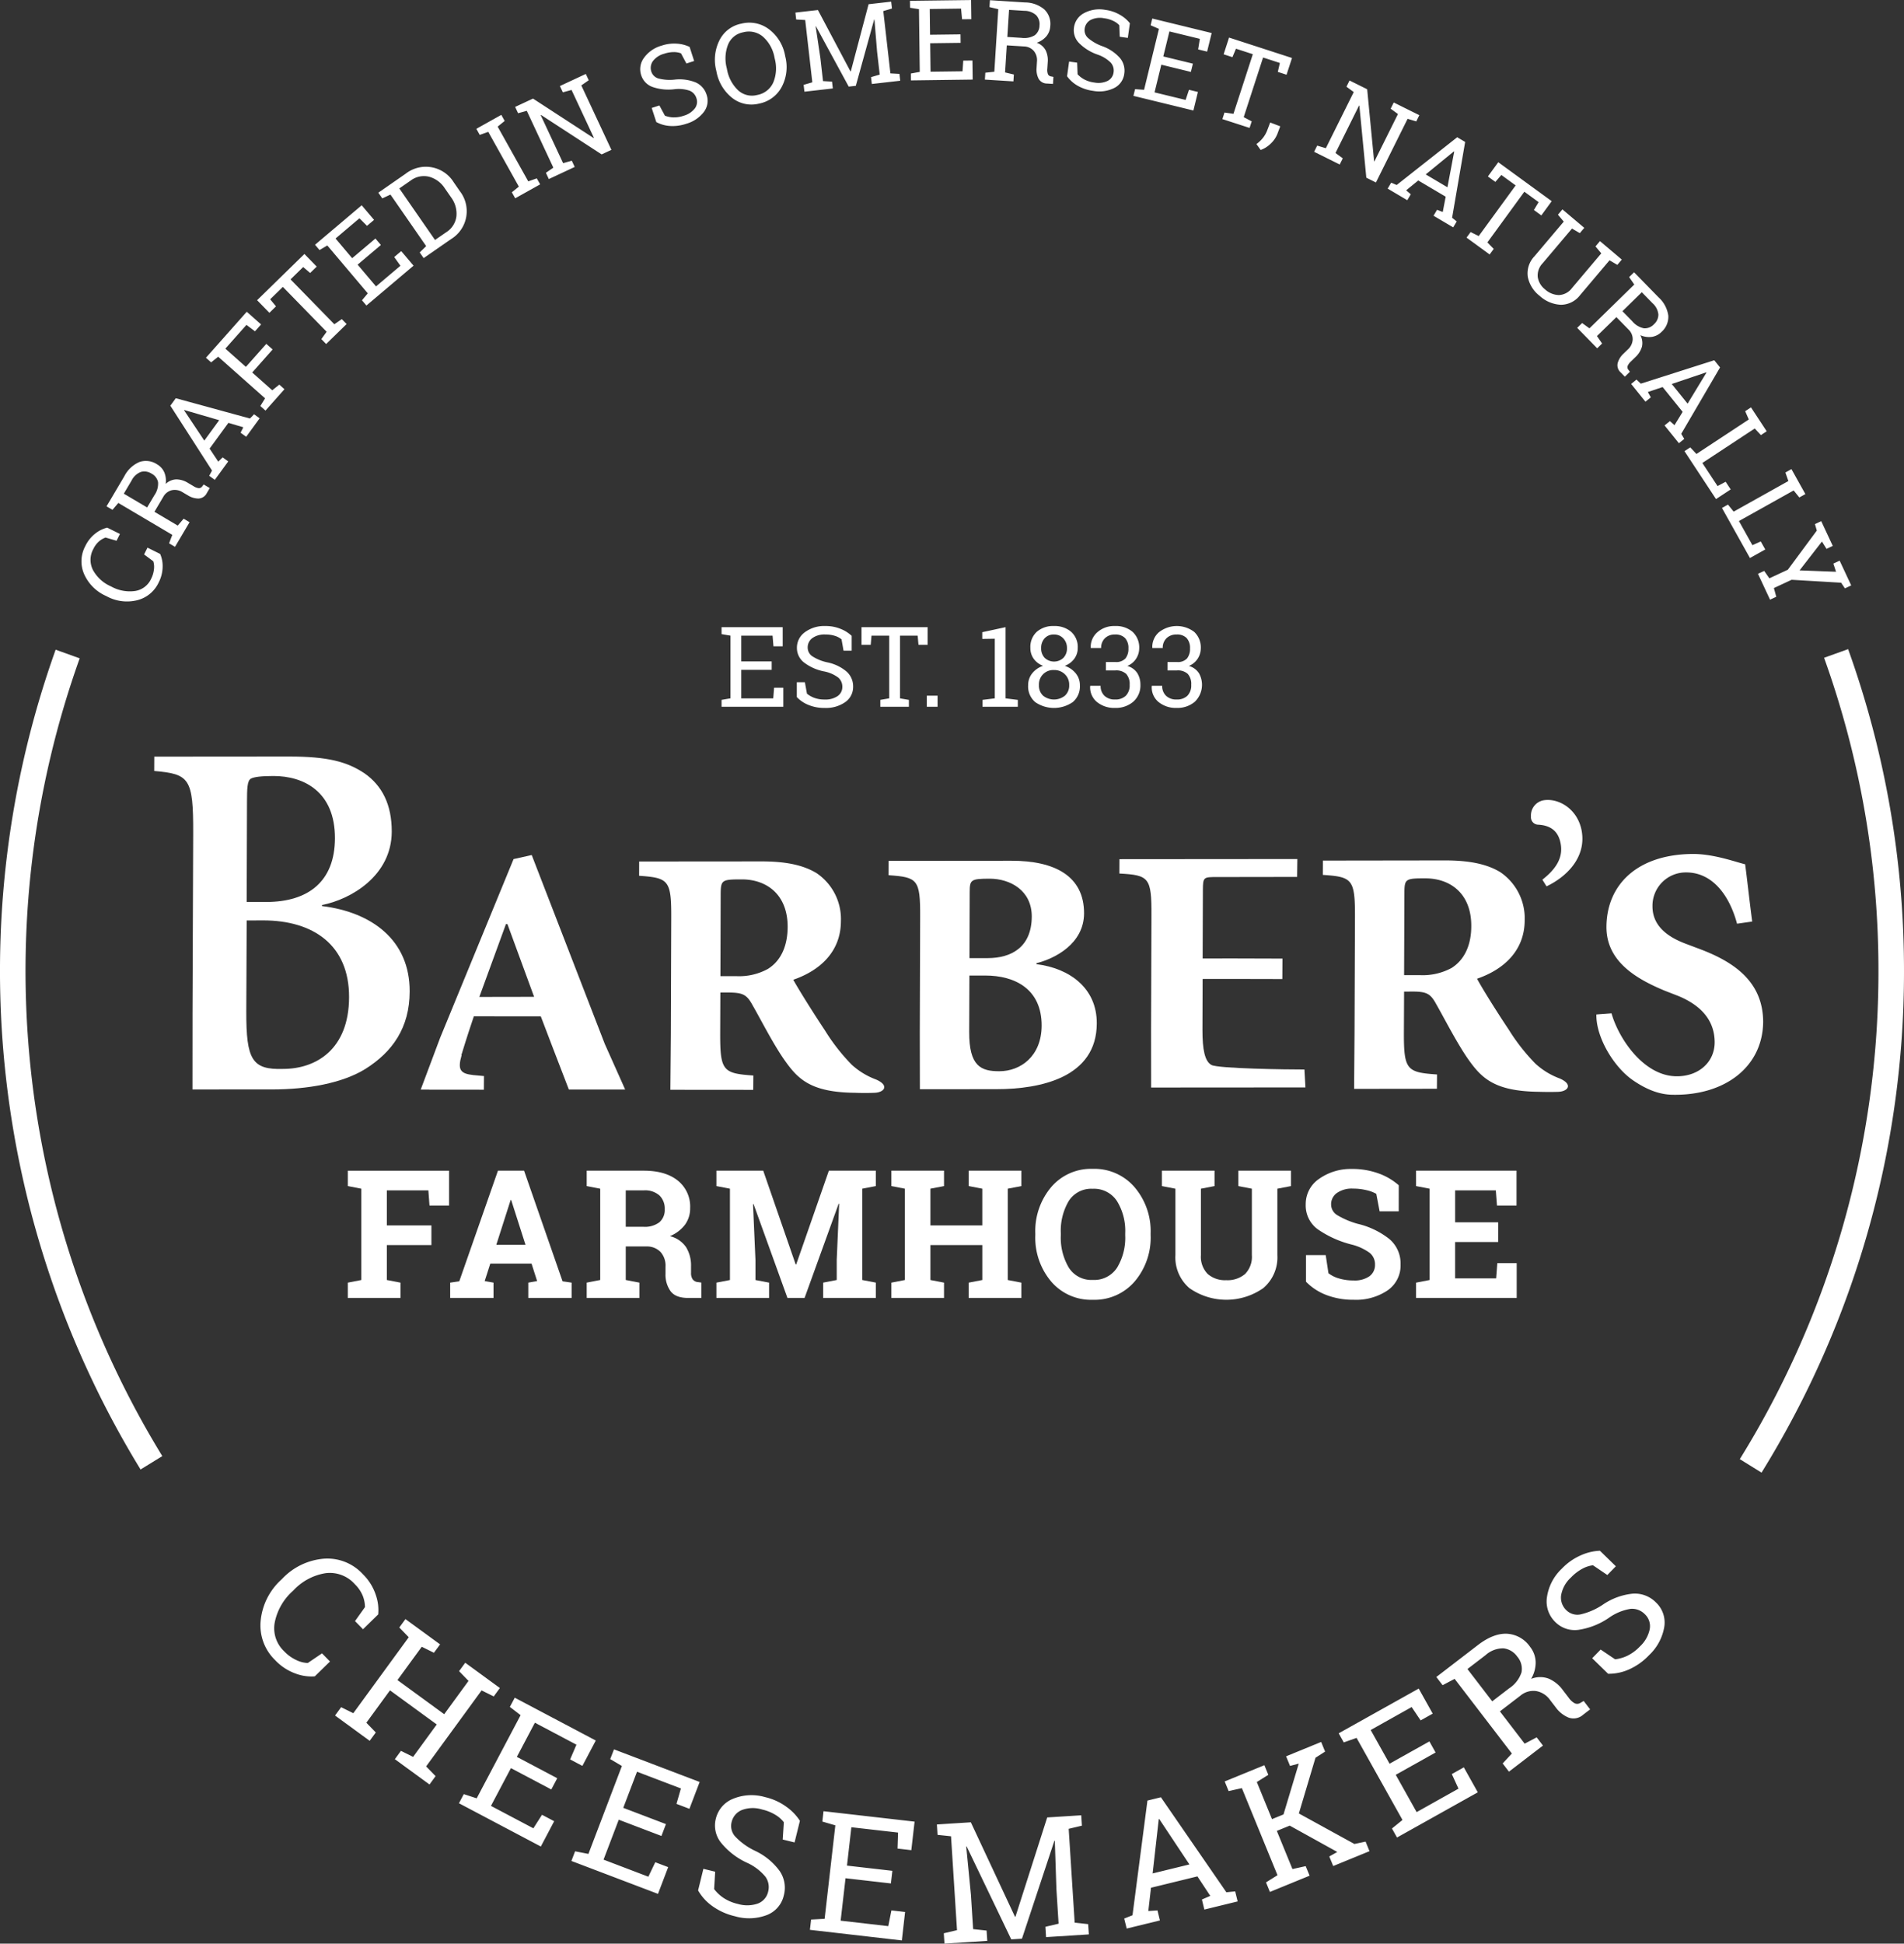 <?xml version="1.0" encoding="UTF-8"?> <svg xmlns="http://www.w3.org/2000/svg" width="428.253" height="437.076" viewBox="0 0 428.253 437.076"><rect x="0" y="0" width="428.253" height="437.076" fill="#333333" stroke="none"/><g id="Group_140" data-name="Group 140" transform="translate(1202.862 -6255.853)"><g id="Group_138" data-name="Group 138" transform="translate(-1202.862 6255.853)"><g id="Group_117" data-name="Group 117" transform="translate(0 0)"><path id="Path_2" data-name="Path 2" d="M39.095,132.216l3.042-.592V111.091l-3.042-.592V107.04H61.869v7.845h-4.4l-.254-3.421H47.878v7.877H57.9v4.421H47.878v7.861l3.064.592v3.437H39.095Z" transform="translate(39.135 156.222)" fill="#fff"></path><path id="Path_3" data-name="Path 3" d="M57.988,123.705h6.563l-3.223-10.081h-.116Zm-10.378,8.51,2.047-.3,8.7-24.878h5.876l8.653,24.878,2.039.3v3.437H65.181v-3.437l1.985-.352-1.255-3.934H56.636l-1.263,3.934,1.985.352v3.437H47.61Z" transform="translate(53.645 156.221)" fill="#fff"></path><path id="Path_4" data-name="Path 4" d="M67.749,119.655h3.97a5.406,5.406,0,0,0,3.6-1.019,3.662,3.662,0,0,0,1.2-2.95,4.092,4.092,0,0,0-1.187-3.072,4.865,4.865,0,0,0-3.513-1.149H67.749Zm4.067-12.615q4.88,0,7.647,2.234a7.457,7.457,0,0,1,2.769,6.16,6.211,6.211,0,0,1-1.157,3.751,8.147,8.147,0,0,1-3.4,2.577,6.161,6.161,0,0,1,3.648,2.485,7.9,7.9,0,0,1,1.109,4.313v1.452a2.477,2.477,0,0,0,.373,1.466,1.671,1.671,0,0,0,1.238.622l.708.1v3.459H81.778q-2.807,0-3.945-1.517a6.313,6.313,0,0,1-1.141-3.91V128.6a4.6,4.6,0,0,0-1.111-3.275,4.26,4.26,0,0,0-3.131-1.249h-4.7v7.544l3.069.592v3.442H58.966v-3.442l3.042-.592V111.091l-3.042-.59V107.04h12.85Z" transform="translate(72.997 156.221)" fill="#fff"></path><path id="Path_5" data-name="Path 5" d="M97.364,114.489l-.116-.016-7.663,21.184H85.731l-7.62-21.108-.122.022.549,12.558v4.5l3.064.587v3.442H69.755v-3.442l3.042-.587V111.09l-3.042-.587v-3.464h10.53l7.3,21.089h.114l7.35-21.089H105.62V110.5l-3.064.587v20.538l3.064.587v3.442H93.767v-3.442l3.048-.587v-4.5Z" transform="translate(91.383 156.22)" fill="#fff"></path><path id="Path_6" data-name="Path 6" d="M84.307,110.5V107.04H96.153V110.5l-3.064.587v8.256H104.76v-8.256L101.7,110.5V107.04h11.852V110.5l-3.064.587v20.538l3.064.592v3.437H101.7v-3.437l3.064-.592v-7.858H93.089v7.858l3.064.592v3.437H84.307v-3.437l3.042-.592V111.088Z" transform="translate(116.18 156.221)" fill="#fff"></path><path id="Path_7" data-name="Path 7" d="M116.5,121.354a12.768,12.768,0,0,0-1.85-7.212,6.154,6.154,0,0,0-5.465-2.772,5.976,5.976,0,0,0-5.392,2.753,13.117,13.117,0,0,0-1.779,7.231v.47a13.142,13.142,0,0,0,1.8,7.282,6,6,0,0,0,5.387,2.761,6.131,6.131,0,0,0,5.47-2.761,13.006,13.006,0,0,0,1.828-7.282Zm5.716.47a15.218,15.218,0,0,1-3.6,10.4,11.9,11.9,0,0,1-9.418,4.108,11.779,11.779,0,0,1-9.356-4.108,15.279,15.279,0,0,1-3.567-10.4v-.43a15.319,15.319,0,0,1,3.553-10.378,11.759,11.759,0,0,1,9.354-4.129,11.9,11.9,0,0,1,9.421,4.129,15.2,15.2,0,0,1,3.61,10.378Z" transform="translate(136.588 155.961)" fill="#fff"></path><path id="Path_8" data-name="Path 8" d="M118.654,107.04V110.5l-3.064.59v14.935a5.5,5.5,0,0,0,1.52,4.235,5.941,5.941,0,0,0,4.181,1.406,6.073,6.073,0,0,0,4.224-1.393,5.478,5.478,0,0,0,1.533-4.248V111.091L124,110.5V107.04h11.852V110.5l-3.069.59v14.935a9.057,9.057,0,0,1-3.175,7.428,14.485,14.485,0,0,1-16.6,0,9.093,9.093,0,0,1-3.156-7.428V111.091l-3.042-.59V107.04h11.847Z" transform="translate(154.524 156.221)" fill="#fff"></path><path id="Path_9" data-name="Path 9" d="M139.7,116.425h-4.3l-.746-3.932a7.771,7.771,0,0,0-2.188-.822,12.625,12.625,0,0,0-3.042-.354,5.845,5.845,0,0,0-3.645.992,3.09,3.09,0,0,0-1.29,2.563,2.819,2.819,0,0,0,1.347,2.388,18.514,18.514,0,0,0,4.646,1.977,18.1,18.1,0,0,1,7.185,3.475,7.22,7.22,0,0,1,2.447,5.681,6.785,6.785,0,0,1-2.9,5.795,12.7,12.7,0,0,1-7.672,2.125,16.731,16.731,0,0,1-6.138-1.079,12.6,12.6,0,0,1-4.562-2.988v-5.976h4.435l.614,4.07a6.974,6.974,0,0,0,2.344,1.171,11.127,11.127,0,0,0,3.307.457,5.75,5.75,0,0,0,3.594-.96,3.115,3.115,0,0,0,1.228-2.577,3.305,3.305,0,0,0-1.171-2.647,11.768,11.768,0,0,0-4.094-1.89,23.338,23.338,0,0,1-7.709-3.5,6.621,6.621,0,0,1-2.609-5.543,6.812,6.812,0,0,1,2.945-5.687,12.3,12.3,0,0,1,7.412-2.269,17.186,17.186,0,0,1,6.014,1,13.848,13.848,0,0,1,4.556,2.674Z" transform="translate(174.906 155.976)" fill="#fff"></path><path id="Path_10" data-name="Path 10" d="M146.419,123.078h-9.686v8.175h9.232l.262-3.421h4.359v7.823H127.95v-3.437l3.042-.592V111.088l-3.042-.587V107.04h22.6v7.842h-4.4l-.26-3.421h-9.153v7.193h9.686Z" transform="translate(190.553 156.221)" fill="#fff"></path><path id="Path_11" data-name="Path 11" d="M170.481,71.729H172.6a3.306,3.306,0,0,1,2.445.784,3.377,3.377,0,0,1,.776,2.447,3.279,3.279,0,0,1-.871,2.472,3.348,3.348,0,0,1-2.409.836,3.278,3.278,0,0,1-2.38-.836,2.976,2.976,0,0,1-.868-2.25h-2.315l-.032.076a4.246,4.246,0,0,0,1.536,3.583,6.153,6.153,0,0,0,4.059,1.322,6.032,6.032,0,0,0,4.1-1.4,5.308,5.308,0,0,0,.933-6.384,3.934,3.934,0,0,0-2.28-1.658,4.294,4.294,0,0,0,2.677-3.886,4.8,4.8,0,0,0-1.474-3.767,6.471,6.471,0,0,0-7.961.095,4.349,4.349,0,0,0-1.468,3.45l.024.076h2.323a2.927,2.927,0,0,1,.854-2.207,3.122,3.122,0,0,1,2.271-.833,2.97,2.97,0,0,1,2.25.8,3.277,3.277,0,0,1,.76,2.339,3.429,3.429,0,0,1-.668,2.244,2.824,2.824,0,0,1-2.282.806h-2.117Zm-13.848,0h2.115a3.309,3.309,0,0,1,2.447.784,3.377,3.377,0,0,1,.776,2.447,3.28,3.28,0,0,1-.873,2.472,3.346,3.346,0,0,1-2.412.836,3.287,3.287,0,0,1-2.38-.836,2.984,2.984,0,0,1-.865-2.25h-2.312l-.038.076a4.257,4.257,0,0,0,1.541,3.583,6.138,6.138,0,0,0,4.053,1.322,6.022,6.022,0,0,0,4.1-1.4,4.849,4.849,0,0,0,1.609-3.848,4.9,4.9,0,0,0-.673-2.536,3.936,3.936,0,0,0-2.277-1.658,4.294,4.294,0,0,0,2.677-3.886,4.8,4.8,0,0,0-1.474-3.767,5.72,5.72,0,0,0-3.962-1.322,5.659,5.659,0,0,0-4,1.417,4.34,4.34,0,0,0-1.468,3.45l.019.076h2.326a2.929,2.929,0,0,1,.857-2.207,3.113,3.113,0,0,1,2.266-.833,2.961,2.961,0,0,1,2.25.8,3.254,3.254,0,0,1,.763,2.339,3.4,3.4,0,0,1-.671,2.244,2.814,2.814,0,0,1-2.279.806h-2.115Zm-9.573-2.818a3.075,3.075,0,0,1-4.191,0,3.01,3.01,0,0,1-.8-2.19,3.124,3.124,0,0,1,.792-2.228,2.726,2.726,0,0,1,2.082-.844,2.765,2.765,0,0,1,2.1.873,3.062,3.062,0,0,1,.83,2.2,2.987,2.987,0,0,1-.814,2.19m.37,8.483a3.936,3.936,0,0,1-4.935.008,3.1,3.1,0,0,1-.927-2.393,3.221,3.221,0,0,1,3.377-3.369,3.364,3.364,0,0,1,2.458.949,3.219,3.219,0,0,1,.974,2.42,3.073,3.073,0,0,1-.946,2.385M148.8,63.029a5.7,5.7,0,0,0-3.856-1.284,5.586,5.586,0,0,0-3.84,1.284,4.593,4.593,0,0,0-1.458,3.645,4.072,4.072,0,0,0,.76,2.453,4.53,4.53,0,0,0,2.1,1.568,5.242,5.242,0,0,0-2.461,1.7,4.21,4.21,0,0,0-.906,2.669,4.624,4.624,0,0,0,1.6,3.794,7.44,7.44,0,0,0,8.429,0,4.6,4.6,0,0,0,1.614-3.794,4.153,4.153,0,0,0-.927-2.669,5.352,5.352,0,0,0-2.474-1.7,4.7,4.7,0,0,0,2.123-1.568,3.99,3.99,0,0,0,.79-2.453,4.547,4.547,0,0,0-1.5-3.645M128.873,79.9h7.945V78.354l-2.758-.343V62l-5.238,1.133v1.512l2.818-.046V78.01l-2.766.343Zm-10.105-2.485h-2.42V79.9h2.42ZM101.659,62v3.962h2.077l.173-2.055h3.986v14.1l-2.006.343V79.9h6.43V78.354l-2-.343v-14.1h3.97l.187,2.055h2.063V62ZM99.45,63.957a7.641,7.641,0,0,0-2.474-1.566,8.752,8.752,0,0,0-3.426-.646,7.307,7.307,0,0,0-4.632,1.393,4.271,4.271,0,0,0-1.785,3.5,4.11,4.11,0,0,0,1.6,3.307,10.863,10.863,0,0,0,4.435,1.993,7.734,7.734,0,0,1,3.261,1.4,2.664,2.664,0,0,1,.919,2.061,2.465,2.465,0,0,1-1.063,2.1,4.824,4.824,0,0,1-2.9.773,6.49,6.49,0,0,1-2.323-.37,5.775,5.775,0,0,1-1.671-.944l-.465-2.569H87.108v3.331a7.374,7.374,0,0,0,2.615,1.768,9.334,9.334,0,0,0,3.667.679,7.544,7.544,0,0,0,4.619-1.317,4.139,4.139,0,0,0,1.766-3.48,4.44,4.44,0,0,0-1.468-3.38,9.624,9.624,0,0,0-4.3-2.066,10.023,10.023,0,0,1-3.4-1.374A2.34,2.34,0,0,1,89.555,66.6a2.588,2.588,0,0,1,1.033-2.131,4.668,4.668,0,0,1,2.961-.819,6.761,6.761,0,0,1,2.142.308,4.5,4.5,0,0,1,1.476.776l.454,2.555H99.45ZM84.066,79.9V75.614H82l-.195,2.4H74.612V71.6h6.847V69.7H74.612V63.906h7.044l.2,2.4h2.077V62H70.183v1.563l2.006.343v14.1l-2.006.343V79.9Z" transform="translate(92.112 79.034)" fill="#fff"></path><path id="Path_12" data-name="Path 12" d="M159.767,248.852l-4.889-3.031a207.894,207.894,0,0,0,31.186-109.711,207.841,207.841,0,0,0-12.228-70.5l5.408-1.942a213.562,213.562,0,0,1,12.566,72.443,213.693,213.693,0,0,1-32.044,112.742" transform="translate(236.442 82.307)" fill="#fff"></path><path id="Path_13" data-name="Path 13" d="M41.781,248.066a214.618,214.618,0,0,1-19.1-184.353l5.408,1.942a208.874,208.874,0,0,0,18.583,179.4Z" transform="translate(-10.165 82.388)" fill="#fff"></path><path id="Path_14" data-name="Path 14" d="M333.109,138.646a11.591,11.591,0,0,0-4.275,1.017,13.182,13.182,0,0,0-4.281,3,10.949,10.949,0,0,0-3.361,6.438,6.42,6.42,0,0,0,1.882,5.581,6.188,6.188,0,0,0,5.224,1.749,16.371,16.371,0,0,0,6.793-2.677A11.6,11.6,0,0,1,340,151.715a3.989,3.989,0,0,1,3.177,1.171,3.693,3.693,0,0,1,1.141,3.345,7.236,7.236,0,0,1-2.2,3.918,9.889,9.889,0,0,1-2.828,2.109,8.883,8.883,0,0,1-2.769.8l-3.248-2.19-1.906,1.95,3.578,3.494a11.12,11.12,0,0,0,4.637-.949,14.016,14.016,0,0,0,4.573-3.231,11.283,11.283,0,0,0,3.423-6.333,6.2,6.2,0,0,0-1.882-5.538,6.652,6.652,0,0,0-5.17-1.966,14.42,14.42,0,0,0-6.72,2.447,14.947,14.947,0,0,1-5.035,2.212,3.524,3.524,0,0,1-3.191-.914,3.9,3.9,0,0,1-1.209-3.345,7.033,7.033,0,0,1,2.228-4.037,10.147,10.147,0,0,1,2.574-1.974,6.687,6.687,0,0,1,2.374-.771l3.223,2.19,1.917-1.963Zm-29.8,26.6,4.083-3.129a5.9,5.9,0,0,1,4.016-1.525,4.383,4.383,0,0,1,3.1,1.855,4.2,4.2,0,0,1,.965,3.534,6.851,6.851,0,0,1-2.8,3.618l-3.788,2.907Zm-4.611-.041-2.385,1.831,1.414,1.844,2.7-1.422L313.3,184.243l-2.069,2.236,1.414,1.847,7.65-5.871-1.414-1.847-2.7,1.422-5.57-7.261,4.624-3.545a4.52,4.52,0,0,1,3.518-1.025,4.879,4.879,0,0,1,3.15,2.023l1.274,1.655a6.721,6.721,0,0,0,2.885,2.29,3.242,3.242,0,0,0,3.291-.663l1.549-1.187-1.449-1.89-.768.449a1.308,1.308,0,0,1-1.247.073,3.981,3.981,0,0,1-1.358-1.255l-1.314-1.712a7.675,7.675,0,0,0-3.207-2.585,5.458,5.458,0,0,0-3.932.065,7.206,7.206,0,0,0,1.025-3.783,5.807,5.807,0,0,0-1.247-3.418,6.774,6.774,0,0,0-5.222-2.953q-3.042-.122-6.525,2.55Zm6.939,27.766-3.142-5.619-2.7,1.514,1.5,3.28-9.413,5.273-4.7-8.385,8.964-5.019-1.393-2.493-8.964,5.013-4.243-7.577,9.218-5.162,2.015,3,2.72-1.522-3.15-5.633L274.351,179.7l1.144,2.044,2.874-1.017,10.33,18.458-2.369,1.92,1.136,2.028Zm-46.757,22.4,8.926-3.653-.879-2.15-2.977.66-3.513-8.583,2.9-1.187,10.7,5.925-1.8,1.011.882,2.152,8.158-3.34-.876-2.15-2.515.53-12.493-6.863,3.74-12.531,2.161-1.384-.887-2.166-7.885,3.229.887,2.166,1.961-.522-3.434,11.428L259.349,199l-3.415-8.345,2.585-1.62-.884-2.163-8.926,3.651.884,2.169,2.98-.663,8.012,19.578L258,213.225Zm-25-16.365.111-.027,6.785,10.208-8.275,2.023Zm-7.212,24.6,7.469-1.825-.549-2.258-2.058.141.6-5.235,10.446-2.555,2.891,4.381-1.882.822.549,2.258,7.49-1.831-.554-2.258-1.979.2L234.36,194.083l-3.026.744-3.359,25.784-1.868.744Zm-15.808-8.864.489,7.769-2.966.7.146,2.323,9.627-.614L218,222.611l-3.034-.327-1.344-21.108,2.972-.706-.152-2.336-7.653.487-7.139,22.314-.111.008-9.924-21.23-4.638.292-3,.195.146,2.336,3.034.322,1.344,21.111-2.969.7.149,2.323,9.627-.614-.151-2.317-3.031-.327-.495-7.764-1.057-10.819.092-.024L200.7,226.04l2.409-.154,7.3-22.028.092.011Zm-34.767,11.536.73-6.4-3.075-.352-.706,3.537-10.716-1.23,1.1-9.543,10.205,1.171.327-2.839-10.205-1.171.984-8.629,10.5,1.2-.116,3.6,3.1.357.736-6.417-20.484-2.344-.265,2.326,2.926.854-2.409,21.016-3.042.168-.27,2.312Zm-22.928-26.9a11.58,11.58,0,0,0-3.053-3.164,13.1,13.1,0,0,0-4.757-2.161,10.918,10.918,0,0,0-7.25.381,6.421,6.421,0,0,0-3.848,4.462,6.172,6.172,0,0,0,1.155,5.389,16.286,16.286,0,0,0,5.754,4.481,11.583,11.583,0,0,1,4.251,3.193,4.007,4.007,0,0,1,.608,3.332,3.705,3.705,0,0,1-2.3,2.682,7.249,7.249,0,0,1-4.5.1,9.77,9.77,0,0,1-3.253-1.366,8.762,8.762,0,0,1-2.1-1.977l.233-3.91-2.65-.646-1.19,4.857a11.073,11.073,0,0,0,3.177,3.507,14.141,14.141,0,0,0,5.108,2.3,11.291,11.291,0,0,0,7.193-.273,6.186,6.186,0,0,0,3.81-4.44,6.645,6.645,0,0,0-.936-5.452,14.426,14.426,0,0,0-5.522-4.54,14.974,14.974,0,0,1-4.467-3.21,3.514,3.514,0,0,1-.833-3.215,3.871,3.871,0,0,1,2.261-2.736,7.028,7.028,0,0,1,4.608-.138,10.1,10.1,0,0,1,3.01,1.211,6.752,6.752,0,0,1,1.877,1.655l-.254,3.886,2.669.654Zm-31.919,16.43,2.29-6.014-2.9-1.1-1.558,3.256-10.078-3.84,3.421-8.98,9.6,3.656,1.014-2.669-9.6-3.656,3.093-8.12,9.875,3.764-1,3.464,2.912,1.111,2.3-6.036-19.267-7.333L110.5,185.5l2.626,1.552-7.528,19.77-3-.587-.827,2.171ZM94.893,205.159l3-5.692-2.734-1.447-1.944,3.042-9.54-5.04,4.492-8.494,9.08,4.8,1.336-2.526-9.08-4.8,4.056-7.685,9.343,4.94-1.42,3.315,2.758,1.458,3.012-5.708L89.028,171.69l-1.1,2.074,2.415,1.858-9.878,18.7-2.9-.946-1.087,2.055Zm-29.71-47.065L52.714,175.181l-2.737-1.355L48.609,175.7,56.4,181.39l1.374-1.877-2.123-2.19,5.316-7.285,10.516,7.674L66.164,185l-2.734-1.355-1.371,1.877,7.793,5.687,1.368-1.877-2.125-2.19L81.57,170.054l2.731,1.355,1.382-1.893-2.431-1.771L80.318,165.6l-2.428-1.768-1.382,1.89,2.123,2.193-5.468,7.49-10.516-7.677,5.468-7.49,2.734,1.352,1.385-1.89-7.793-5.684-1.382,1.89Zm-6.871-5.132a10.307,10.307,0,0,0-.53-4.356,11.643,11.643,0,0,0-2.912-4.683,10.823,10.823,0,0,0-8.8-3.488,14.522,14.522,0,0,0-9.294,4.459l-.276.273a14.335,14.335,0,0,0-4.621,9.2,10.844,10.844,0,0,0,3.231,8.853,11.781,11.781,0,0,0,4.6,3.037,10.074,10.074,0,0,0,4.34.633l3.421-3.337-1.793-1.833-3.2,2.166a6.344,6.344,0,0,1-2.612-.673,9.079,9.079,0,0,1-2.726-1.977,7.11,7.11,0,0,1-2.09-6.5,12.863,12.863,0,0,1,3.98-6.971l.3-.292a12.553,12.553,0,0,1,7.085-3.77,7.516,7.516,0,0,1,6.663,2.485,7.8,7.8,0,0,1,1.76,2.588,7.1,7.1,0,0,1,.5,2.547L53.1,154.465,54.9,156.3Z" transform="translate(26.752 210.081)" fill="#fff"></path><path id="Path_15" data-name="Path 15" d="M410.856,132.448l-2.6-5.57-1.414.665.425,1.455-6.517,8.8-4.159,1.939-1.16-1.671-1.4.654,2.715,5.817,1.4-.654-.538-1.958,3.991-1.863,11.138.662.846,1.271,1.42-.663-2.6-5.57-1.414.66.6,1.839-8.2-.311,5.032-6.484,1.027,1.649Zm-18.631,2.723,3.445-1.925-1.011-1.8-1.879.838-3.034-5.43,12.306-6.877,1.276,1.576,1.366-.76-.979-1.75-1.179-2.115-.979-1.75-1.363.763.676,1.917-12.309,6.879-1.279-1.579-1.352.757Zm-7.631-13.256,3.3-2.171-1.136-1.725-1.817.973-3.421-5.195,11.779-7.755,1.39,1.487,1.3-.863-1.1-1.674-1.33-2.023-1.1-1.674-1.306.86.814,1.863-11.779,7.755-1.39-1.485-1.3.852Zm-2.2-28.5.046.06-4.237,6.982-3.564-4.424Zm-16.89,2.607,3.212,3.991,1.209-.971-.665-1.2,3.326-1.119,4.5,5.581-1.831,2.988-1.027-.906-1.209.968,3.229,4,1.2-.971-.679-1.141,8.732-14.927-1.3-1.62-16.517,5.265-.979-.917ZM367.9,75.4l2.4,2.455a3.9,3.9,0,0,1,1.328,2.539,2.883,2.883,0,0,1-.982,2.193,2.809,2.809,0,0,1-2.263.925,4.583,4.583,0,0,1-2.615-1.574l-2.223-2.274Zm-.335-3.056-1.4-1.43-1.109,1.079,1.155,1.674L356.125,83.52l-1.649-1.193-1.109,1.084,4.5,4.6,1.106-1.082-1.155-1.674,4.364-4.259,2.712,2.777a2.981,2.981,0,0,1,.957,2.244,3.236,3.236,0,0,1-1.087,2.25l-1,.971a4.5,4.5,0,0,0-1.287,2.093,2.145,2.145,0,0,0,.7,2.123l.911.936,1.133-1.106-.362-.476a.9.9,0,0,1-.146-.822,2.8,2.8,0,0,1,.725-1l1.03-1a5.156,5.156,0,0,0,1.46-2.326,3.676,3.676,0,0,0-.357-2.6,4.772,4.772,0,0,0,2.585.379,3.842,3.842,0,0,0,2.161-1.1,4.517,4.517,0,0,0,1.544-3.691,6.858,6.858,0,0,0-2.207-4.116Zm-15.989-14.28-1.528-1.293-1.006,1.193,1.306,1.555-6.606,7.812a5.548,5.548,0,0,0-1.487,4.594,7.165,7.165,0,0,0,2.658,4.283A7.581,7.581,0,0,0,349.7,78.22a5.454,5.454,0,0,0,4.335-2.188l6.606-7.812,1.755,1.03,1.006-1.19-1.531-1.3-3.38-2.853L357.485,65.1l1.306,1.555-6.6,7.809a3.855,3.855,0,0,1-2.923,1.571,4.752,4.752,0,0,1-3.123-1.271,4.363,4.363,0,0,1-1.65-2.774,3.943,3.943,0,0,1,1.1-3.1l6.606-7.809,1.755,1.03,1.006-1.193Zm-15.962-11.9-2.331,3.2,1.679,1.225,1.347-1.558,3.221,2.347-8.31,11.392-1.823-.9-.914,1.249,5.195,3.788.917-1.249-1.42-1.46,8.31-11.4,3.21,2.342-1.063,1.768,1.671,1.217,2.334-3.2Zm-9.973-2.436.065.035-1.52,8.034L319.3,48.907ZM310.739,52.1l4.416,2.609.787-1.336-1.044-.89,2.723-2.215,6.168,3.648-.657,3.437-1.284-.487-.79,1.333,4.424,2.615.79-1.336-1.038-.825,2.934-17.047-1.788-1.057L312.767,51.287l-1.239-.522Zm5.333-17.4-3.964-1.969-.692,1.4,1.641,1.2L307.767,45.96l-.076-.008-1.56-16.195-2.169-1.079-1.8-.89-.692,1.4,1.641,1.2-6.279,12.628-1.947-.584-.687,1.39,5.757,2.858.69-1.387-1.641-1.2,5.295-10.66.076.011,1.563,16.2,2.163,1.079L315.225,36.4l1.947.584.692-1.4Zm-29.494,3.391-2.261-.86-.663,1.744a6.5,6.5,0,0,1-.971,1.72,7.43,7.43,0,0,1-1.46,1.382l.952,1.336a6.216,6.216,0,0,0,2.3-1.471,6.051,6.051,0,0,0,1.458-2.139ZM275.066,18.132l-1.22,3.764,1.977.644.8-1.9,3.788,1.23-4.356,13.41-2.015-.289-.479,1.474,6.119,1.985.479-1.474-1.8-.946,4.356-13.412,3.778,1.228-.462,2.006,1.963.638,1.228-3.764Zm-8.023,16.4,1.017-4.167-2.007-.489-.76,2.282-6.987-1.7,1.52-6.225,6.652,1.625L266.93,24l-6.655-1.622,1.376-5.627,6.841,1.668-.379,2.377,2.017.495,1.025-4.181L257.8,13.851l-.373,1.517,1.866.809-3.345,13.7-2.025-.143-.37,1.509ZM252.758,14.914a7.718,7.718,0,0,0-2.236-1.9,8.752,8.752,0,0,0-3.3-1.111,7.3,7.3,0,0,0-4.784.738,4.27,4.27,0,0,0-2.25,3.215,4.109,4.109,0,0,0,1.125,3.5,10.86,10.86,0,0,0,4.116,2.585,7.71,7.71,0,0,1,3.034,1.836,2.659,2.659,0,0,1,.63,2.169,2.464,2.464,0,0,1-1.347,1.933,4.8,4.8,0,0,1-2.972.365,6.58,6.58,0,0,1-2.253-.687,5.88,5.88,0,0,1-1.525-1.171l-.1-2.607-1.806-.254-.46,3.3a7.436,7.436,0,0,0,2.342,2.115,9.447,9.447,0,0,0,3.54,1.179,7.564,7.564,0,0,0,4.757-.663,4.13,4.13,0,0,0,2.228-3.2A4.43,4.43,0,0,0,250.5,22.7a9.614,9.614,0,0,0-3.97-2.639,10.1,10.1,0,0,1-3.177-1.828,2.345,2.345,0,0,1-.768-2.074,2.6,2.6,0,0,1,1.317-1.974,4.7,4.7,0,0,1,3.048-.4,6.835,6.835,0,0,1,2.077.6,4.446,4.446,0,0,1,1.352.973l.1,2.593,1.817.257ZM225.581,11.9l3.426.216a3.954,3.954,0,0,1,2.685,1,2.907,2.907,0,0,1,.738,2.293,2.787,2.787,0,0,1-1.063,2.2,4.584,4.584,0,0,1-2.991.587l-3.183-.2Zm-2.3-2.042-2-.13-.1,1.549,1.977.471-.89,14.069-2.023.219-.1,1.549,6.417.4.1-1.544-1.977-.471.387-6.084,3.878.243a3.011,3.011,0,0,1,2.212,1.028,3.232,3.232,0,0,1,.695,2.4l-.084,1.39a4.529,4.529,0,0,0,.441,2.417,2.16,2.16,0,0,0,1.947,1.106l1.3.084.1-1.582-.584-.114a.887.887,0,0,1-.657-.506,2.73,2.73,0,0,1-.13-1.23l.092-1.436a5.113,5.113,0,0,0-.476-2.7,3.643,3.643,0,0,0-2-1.693,4.864,4.864,0,0,0,2.174-1.452,3.851,3.851,0,0,0,.868-2.261,4.508,4.508,0,0,0-1.328-3.772,6.845,6.845,0,0,0-4.4-1.579ZM217.4,27.58l-.054-4.289-2.063.024-.168,2.4-7.193.092-.081-6.4,6.85-.089-.024-1.906-6.85.084-.073-5.787,7.044-.092.224,2.4,2.082-.024-.054-4.3-13.748.173.022,1.56,2.009.319.176,14.1-2,.368.019,1.549Zm-21.5-6.274.59,5.151-1.952.571.176,1.541,6.387-.73-.176-1.541-2.031-.114-1.6-14.01,1.95-.573-.176-1.547-5.081.579-4,15.1-.076.008-7.317-13.8-3.077.346-1.993.233.176,1.547,2.031.119,1.6,14.007-1.952.571.178,1.541,6.387-.73-.178-1.541-2.031-.114-.587-5.157L182.08,15.6l.059-.022,7.379,13.585,1.6-.181,4.124-14.916.062.005Zm-23.009,1.62a8.307,8.307,0,0,1-.352,5.324,4.882,4.882,0,0,1-3.64,2.8,4.586,4.586,0,0,1-4.283-1.087,8.553,8.553,0,0,1-2.477-4.7l-.059-.279a8.554,8.554,0,0,1,.3-5.276,4.584,4.584,0,0,1,3.442-2.772,4.886,4.886,0,0,1,4.464,1.049,8.215,8.215,0,0,1,2.542,4.656Zm2.312-.768a9.548,9.548,0,0,0-3.575-5.863,7.324,7.324,0,0,0-6.228-1.3,6.993,6.993,0,0,0-4.949,3.732,9.779,9.779,0,0,0-.733,6.806l.054.251a9.774,9.774,0,0,0,3.494,5.884,7,7,0,0,0,6.052,1.322,7.336,7.336,0,0,0,5.13-3.756,9.549,9.549,0,0,0,.808-6.822ZM153.728,20.23a7.78,7.78,0,0,0-2.842-.725,8.83,8.83,0,0,0-3.453.443,7.313,7.313,0,0,0-3.978,2.758,4.273,4.273,0,0,0-.617,3.878,4.113,4.113,0,0,0,2.542,2.653,10.9,10.9,0,0,0,4.835.525,7.721,7.721,0,0,1,3.529.319,2.664,2.664,0,0,1,1.514,1.674,2.461,2.461,0,0,1-.365,2.328,4.817,4.817,0,0,1-2.512,1.633,6.645,6.645,0,0,1-2.326.365,5.938,5.938,0,0,1-1.879-.381l-1.238-2.3-1.733.56,1.033,3.172a7.381,7.381,0,0,0,3.029.876,9.461,9.461,0,0,0,3.7-.489,7.553,7.553,0,0,0,3.983-2.677,4.134,4.134,0,0,0,.6-3.853,4.439,4.439,0,0,0-2.442-2.766,9.692,9.692,0,0,0-4.724-.638,9.972,9.972,0,0,1-3.656-.251,2.353,2.353,0,0,1-1.6-1.528,2.613,2.613,0,0,1,.324-2.35,4.668,4.668,0,0,1,2.566-1.69,6.823,6.823,0,0,1,2.128-.37,4.509,4.509,0,0,1,1.647.281l1.219,2.29,1.741-.565Zm-25.162,6.931-4.013,1.871.663,1.414,1.96-.533,5.024,10.76-.057.054-13.637-8.872-2.2,1.025-1.817.846.662,1.42,1.961-.538,5.968,12.78-1.671,1.157.654,1.406,5.825-2.723-.654-1.4-1.96.538-5.035-10.784.054-.057,13.648,8.88,2.2-1.022-6.768-14.491,1.668-1.163-.657-1.414ZM108.447,39.337l6.877,12.315-1.576,1.274.754,1.352,5.611-3.134-.754-1.352-1.92.676-6.882-12.309,1.582-1.279-.76-1.366-5.614,3.139.763,1.366ZM90.963,50.308a4.938,4.938,0,0,1,4.151-.887,6.1,6.1,0,0,1,3.551,2.607l1.411,2.031a6.147,6.147,0,0,1,1.206,4.264A4.927,4.927,0,0,1,99,61.9L96.468,63.65,88.437,52.057Zm-5.6,1.566-1.647,1.141L84.6,54.3l1.844-.86,8.034,11.59-1.452,1.422.884,1.276,6.163-4.275a7.343,7.343,0,0,0,1.988-10.77l-1.393-2.015a7.368,7.368,0,0,0-10.795-1.925Zm6.279,17.555L88.87,66.154l-1.579,1.33,1.4,1.96L83.2,74.09,79.062,69.2l5.23-4.424-1.23-1.452-5.23,4.421L74.094,63.32l5.376-4.548,1.7,1.7,1.587-1.341-2.78-3.285L69.481,64.723l1.006,1.193,1.755-1.033,9.107,10.768-1.309,1.558,1,1.182ZM56.45,77.195l2.766,2.834L60.7,78.577l-1.312-1.59L62.242,74.2,72.091,84.29,70.9,85.937l1.082,1.111,4.6-4.494L75.5,81.446,73.824,82.6,63.976,72.511l2.839-2.774,1.566,1.339,1.479-1.441L67.093,66.8Zm1.885,24.824L62.6,97.208,61.444,96.18l-1.59,1.271-4.5-4,4.589-5.178-1.422-1.263-4.594,5.176-4.616-4.1,4.743-5.343,1.92,1.444,1.374-1.544-3.221-2.853-9.18,10.343,1.165,1.038L47.7,89.9,58.245,99.26l-1.068,1.731Zm-18.3-.062.041-.065,7.847,2.285-3.348,4.589Zm6.9,15.635,3.021-4.143L48.7,112.54l-.987.952-1.947-2.926,4.227-5.792,3.356.992-.608,1.228,1.252.911,3.029-4.151-1.249-.909-.928.952L38.162,99.236l-1.225,1.679L46.312,115.5l-.635,1.182ZM26.47,120.7l1.747-2.95a3.927,3.927,0,0,1,2.1-1.942,2.918,2.918,0,0,1,2.377.379,2.8,2.8,0,0,1,1.482,1.942,4.577,4.577,0,0,1-.836,2.934L31.715,123.8Zm-2.861,1.122-1.025,1.725,1.336.787,1.317-1.547,12.141,7.177-.727,1.9,1.336.787,3.272-5.535-1.333-.787-1.32,1.547-5.249-3.1,1.979-3.342a3,3,0,0,1,1.92-1.509,3.247,3.247,0,0,1,2.45.462l1.2.708a4.527,4.527,0,0,0,2.358.7,2.183,2.183,0,0,0,1.874-1.23l.663-1.125-1.368-.806-.362.471a.891.891,0,0,1-.754.357,2.71,2.71,0,0,1-1.155-.441l-1.236-.73a5.113,5.113,0,0,0-2.623-.806,3.639,3.639,0,0,0-2.417,1.022,4.862,4.862,0,0,0-.311-2.6,3.851,3.851,0,0,0-1.62-1.8,4.513,4.513,0,0,0-3.967-.53,6.868,6.868,0,0,0-3.4,3.2Zm-.873,6.517a7.005,7.005,0,0,0-2.628,1.287,7.859,7.859,0,0,0-2.3,2.864,7.217,7.217,0,0,0-.26,6.311,9.672,9.672,0,0,0,4.851,4.867l.233.114a9.533,9.533,0,0,0,6.806.887,7.244,7.244,0,0,0,4.865-3.983,7.941,7.941,0,0,0,.9-3.559,6.732,6.732,0,0,0-.56-2.874l-2.847-1.414-.765,1.528,2.069,1.536a4.269,4.269,0,0,1,.151,1.79,6.136,6.136,0,0,1-.641,2.152,4.751,4.751,0,0,1-3.64,2.745,8.6,8.6,0,0,1-5.262-.973l-.251-.124a8.413,8.413,0,0,1-3.929-3.632,5.017,5.017,0,0,1,.1-4.74,5.17,5.17,0,0,1,1.247-1.677,4.69,4.69,0,0,1,1.493-.876l2.469.717.763-1.525Z" transform="translate(1.378 -9.684)" fill="#fff"></path><path id="Path_16" data-name="Path 16" d="M91.092,119.977l.081-26.149c.038-8.41-.611-8.856-7.1-9.313l.011-3.226,27.614-.024c9.775-.008,16.365,3.45,16.341,11.855-.041,6.809-6.539,10.138-10.7,11.184l-.005.216c7.35.911,13.61,5.3,13.566,13.342-.035,12.1-12.577,14.775-22.582,14.767l-17.206.014Zm11.157-12.9-.049,12.666c-.027,7.707,2.612,8.864,6.785,8.856,4.743-.008,9.481-3.34,9.513-10.254.014-8.177-5.922-11.276-12.712-11.268Zm.016-3.913,4.167-.005c5.068-.016,9.808-2.3,9.846-9.34.008-5.865-4.821-8.51-9.451-8.521-4.275.008-4.5.243-4.513,3.01Z" transform="translate(115.791 112.298)" fill="#fff"></path><path id="Path_17" data-name="Path 17" d="M145.122,132.478l-34.707.024-.014-12.78.087-25.9c.032-8.518-.516-9.094-7.215-9.443l.014-3.226,40.018-.032-.054,4.021-17.98.027c-3.077-.008-3.194.005-3.218,2.872L122,103.482l7.263-.005,10.689.032-.03,4.6-10.673-.024-7.255.008-.038,11.4c-.011,4.483.525,7.144,2.047,7.947,1.56.8,17.041,1.025,20.892,1.011Z" transform="translate(148.502 112.058)" fill="#fff"></path><path id="Path_18" data-name="Path 18" d="M127.327,119.952l.1-26.016c.024-8.537-.635-8.994-7.231-9.445l.016-3.215,27.5-.038c5.057,0,9.237.7,12.415,2.65a12.533,12.533,0,0,1,5.47,10.83c-.019,6.776-4.656,11.044-10.716,13.126,1.3,2.423,4.786,7.95,7.1,11.392a44.129,44.129,0,0,0,6.03,7.7,16.5,16.5,0,0,0,5.476,3.34c3.042,1.336,1.879,2.912-.335,3-2.247.073-4.4-.008-4.4-.008-9.786-.108-12.761-2.983-15.716-7.125-2.618-3.683-5.465-9.324-7.309-12.534-1.306-2.436-2.188-2.888-5.481-2.88l-1.771.013-.043,9.2c-.024,8.394.646,8.972,7.452,9.432l-.027,3.213-18.623.022Zm11.149-12.915,3.529,0a13.677,13.677,0,0,0,7.155-1.614c3.083-1.955,4.437-5.422,4.427-9.448.016-7.371-4.8-10.7-10.3-10.7-4.516-.008-4.73.108-4.74,3.34Z" transform="translate(177.337 112.25)" fill="#fff"></path><path id="Path_19" data-name="Path 19" d="M70.464,120.039l.087-26.022c.041-8.526-.627-8.994-7.225-9.464l.011-3.212,27.509-.022c5.062-.005,9.232.7,12.412,2.653a12.452,12.452,0,0,1,5.454,10.806c-.016,6.8-4.643,11.063-10.711,13.156,1.32,2.4,4.811,7.928,7.117,11.384a44.085,44.085,0,0,0,6.011,7.7,16.649,16.649,0,0,0,5.473,3.342c3.069,1.325,1.9,2.915-.33,2.993-2.223.095-4.394,0-4.394,0-9.783-.1-12.745-2.977-15.689-7.123-2.634-3.68-5.476-9.329-7.334-12.547-1.317-2.428-2.188-2.864-5.5-2.877l-1.758.005-.038,9.224c-.014,8.4.635,8.961,7.461,9.435l-.03,3.223-18.637-.016ZM81.613,107.13l3.534-.008a13.4,13.4,0,0,0,7.15-1.628c3.1-1.942,4.416-5.4,4.437-9.432.014-7.382-4.819-10.708-10.311-10.695-4.5,0-4.727.114-4.754,3.337Z" transform="translate(80.426 112.39)" fill="#fff"></path><path id="Path_20" data-name="Path 20" d="M140.076,94.142c3.158-2.463,4.711-5.035,4.1-8.166-.514-2.718-2.2-4.04-5.046-4.2a1.666,1.666,0,0,1-1.62-1.833,3.47,3.47,0,0,1,2.693-3.626c3.256-.649,7.723,1.717,8.7,6.747,1.125,6-3.315,10.405-7.891,12.579Z" transform="translate(206.838 103.677)" fill="#fff"></path><path id="Path_21" data-name="Path 21" d="M146.354,116.537c1.631,5.771,7.328,14.175,14.7,14.156,4.838.014,8.467-3.11,8.5-7.6.005-4.611-2.634-8.175-8.223-10.476l-2.953-1.147c-6.371-2.642-13.193-6.555-13.166-14.37.041-9.443,6.893-16.363,19.551-16.4,4.727.014,9.664,1.863,11.644,2.317.427,3.115.841,7.139,1.587,12.877l-3.407.489c-1.728-6.457-5.57-11.519-11.406-11.533a7.5,7.5,0,0,0-7.615,7.612c0,4.281,3.169,6.8,7.45,8.415l2.747,1.036c7.8,2.872,14.61,7.228,14.7,16.463-.049,10.121-8.542,16.76-20.543,16.468-2.534-.065-5.357-.93-8.724-3.242-4.427-3.045-8.369-9.816-8.245-14.816Z" transform="translate(216.113 111.338)" fill="#fff"></path><path id="Path_22" data-name="Path 22" d="M31.606,130.191,31.757,89.9c.038-12.439-.836-13.356-8.764-14.053l.016-3.223L53.363,72.6c8.583,0,12.993,1.141,16.947,3.791,3.932,2.758,6.128,7.009,6.106,13.131-.041,9.892-9.183,15.208-15.689,16.468l0,.235c11.217,1.371,19.772,7.69,19.721,19.218-.014,8.161-3.888,13.583-9.94,17.4-5.2,3.226-13,4.619-21.043,4.619l-17.871.005ZM43.79,109.467,43.7,129.95c-.022,10.827,1.279,13.137,8.318,12.9,7.252-.008,14.767-4.275,14.8-16.127.035-11.757-8.08-17.268-19.3-17.271Zm0-4.159,4.4,0c9.467-.008,15.413-4.621,15.451-14.294.035-10.6-7.1-14.034-13.813-14.034-2.858-.005-4.4.23-5.07.579-.879.449-.882,2.42-.9,5.173Z" transform="translate(11.696 97.525)" fill="#fff"></path><path id="Path_23" data-name="Path 23" d="M86.558,123.268,70.123,80.789l-4.083.914L49.515,121.916l-4.354,11.609,1.9.008v.019l12.3.008.022-3.066-2.431-.224c-2.912-.327-3.537-1.2-2.593-4.475l-.054-.057.124-.365c1.014-3.345,2.244-7.042,2.68-8.318l15.056.008,2.634,6.9,3.678,9.556,12.663-.005ZM58.341,112.7l5.984-16.376.338,0,6,16.354Z" transform="translate(49.472 111.487)" fill="#fff"></path><path id="Path_24" data-name="Path 24" d="M22.992,72.6" transform="translate(11.694 97.529)" fill="#fff"></path></g></g></g></svg> 